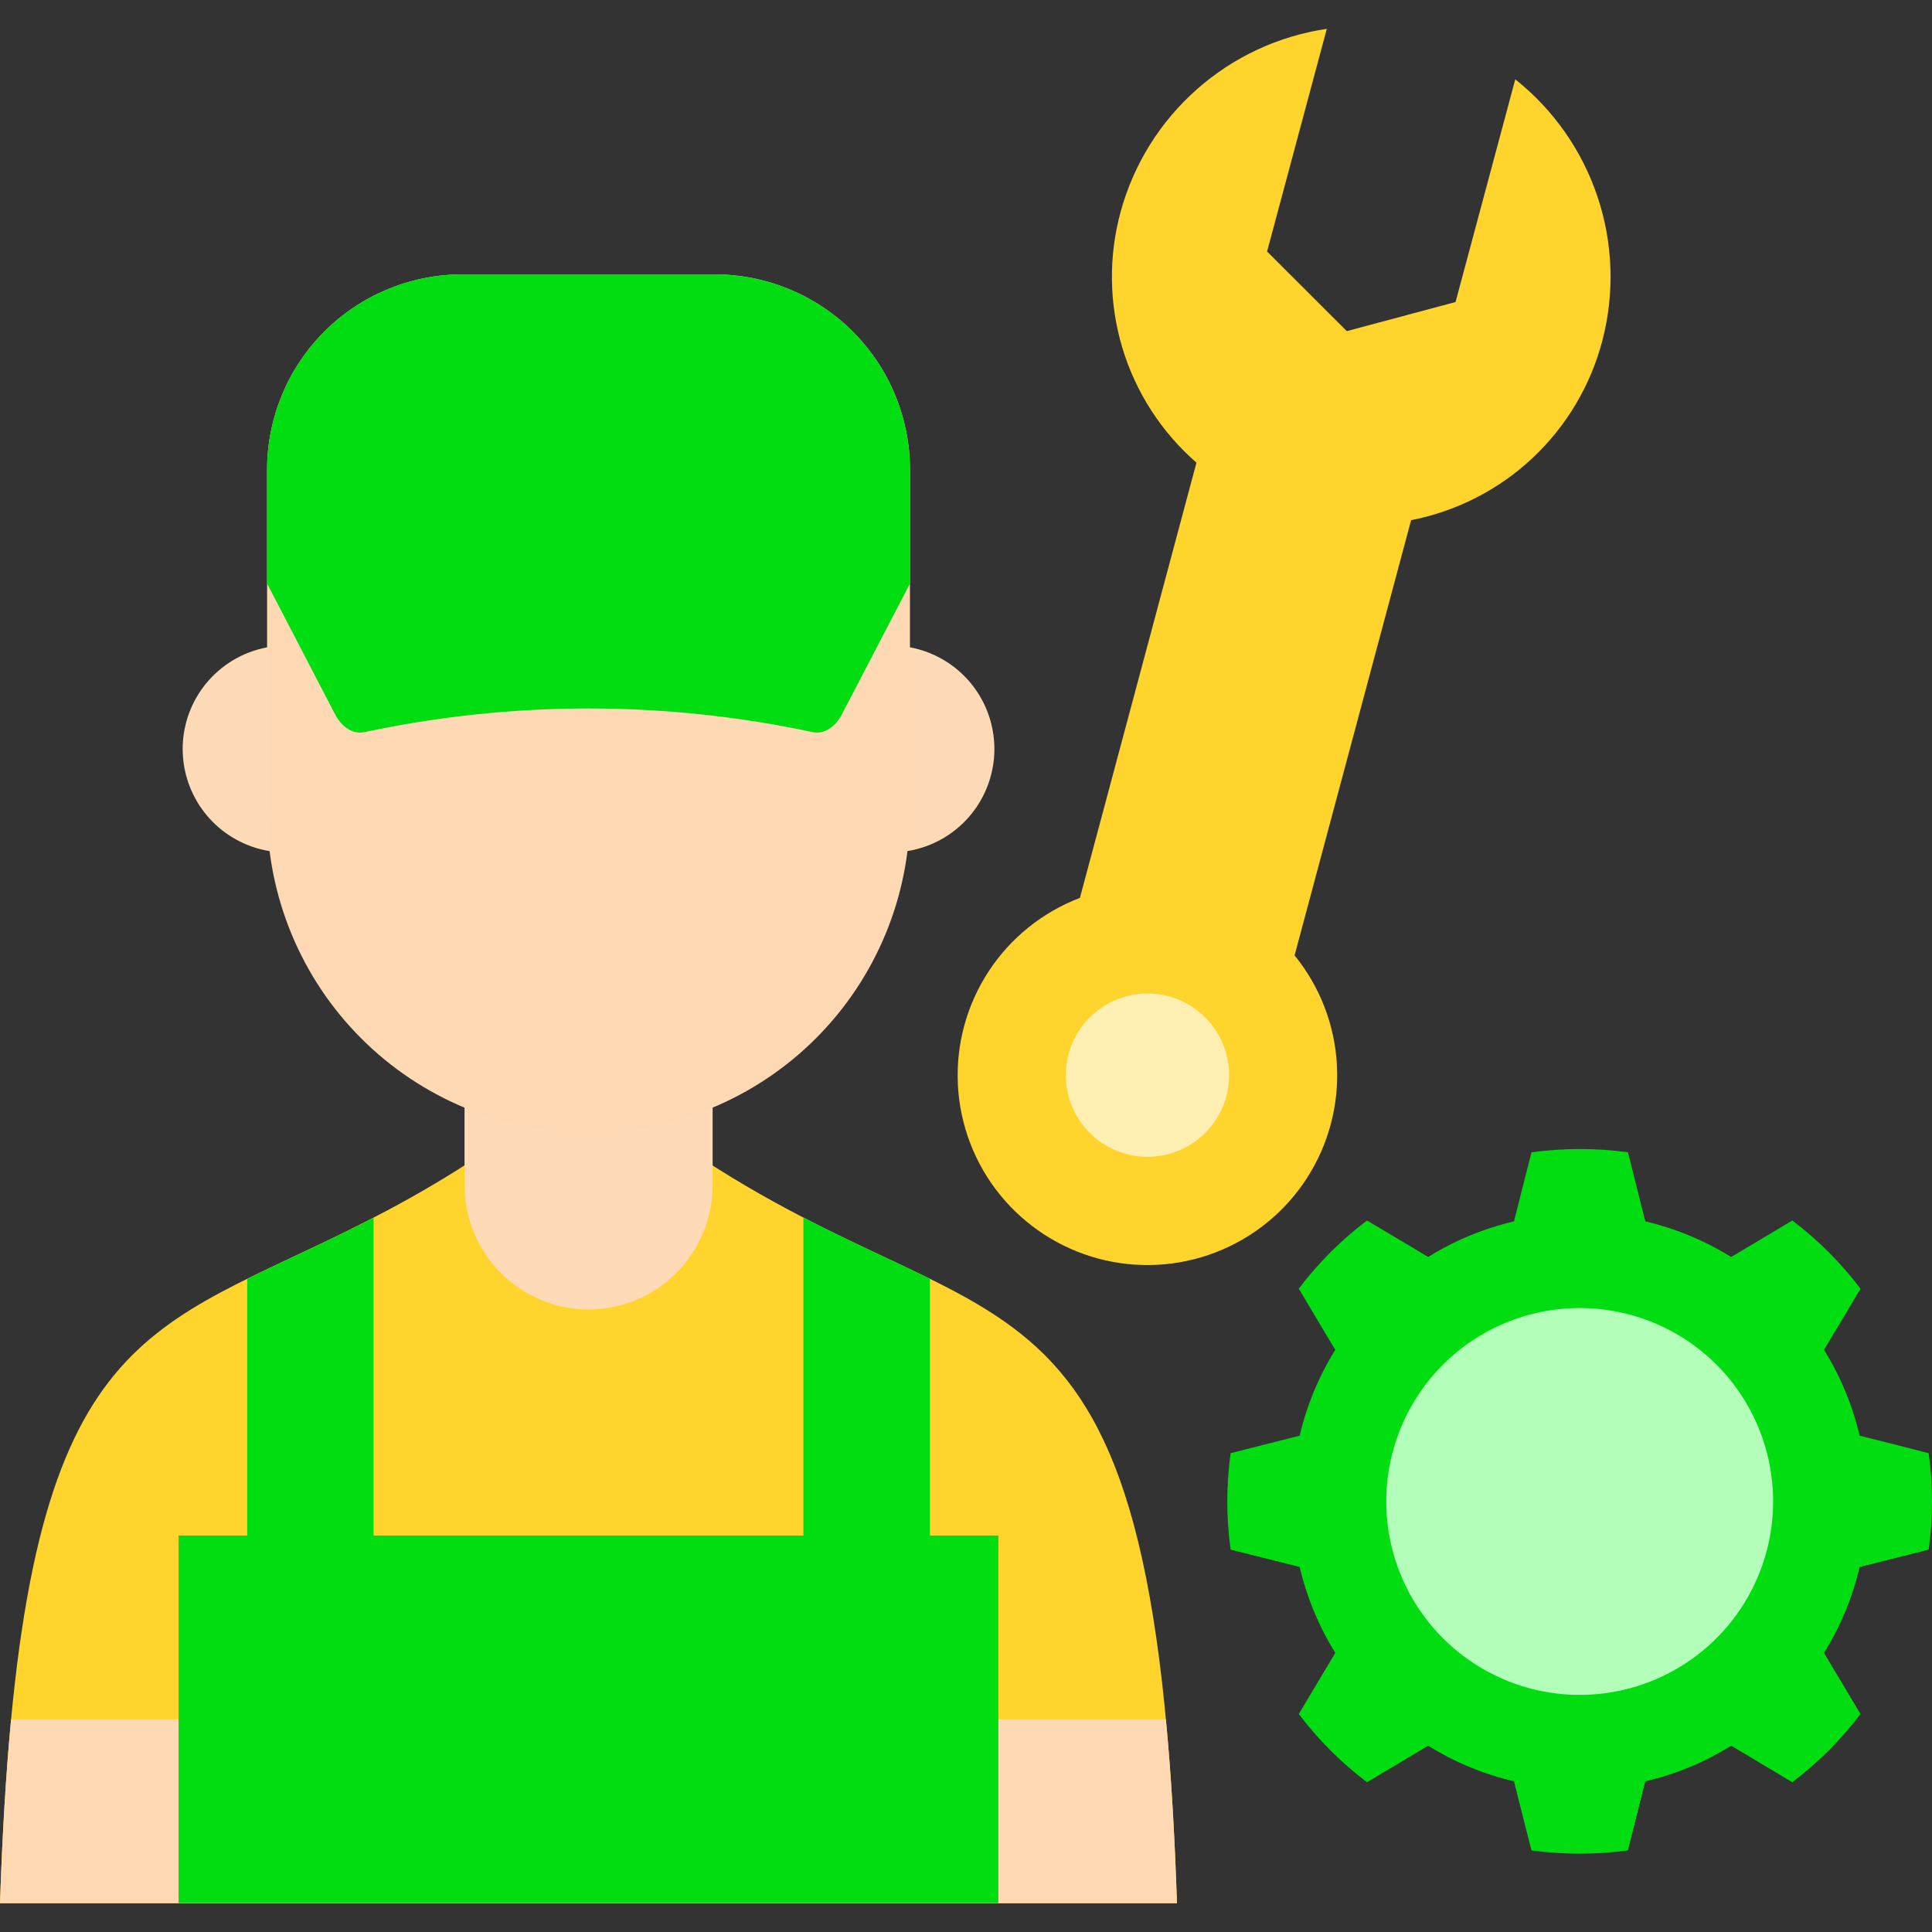 <svg width="56" height="56" viewBox="0 0 56 56" fill="none" xmlns="http://www.w3.org/2000/svg">
<rect x="0" y="0" width="56" height="56" fill="#333333" stroke="none"/>
<g clip-path="url(#clip0_8109_10488)">
<path fill-rule="evenodd" clip-rule="evenodd" d="M53.902 45.42C53.697 46.301 53.348 47.142 52.87 47.91L53.348 48.71L53.927 49.682C53.363 50.428 52.698 51.093 51.951 51.658L50.979 51.078L50.179 50.6C49.411 51.079 48.57 51.428 47.69 51.633L47.463 52.535L47.186 53.635C46.259 53.762 45.318 53.762 44.391 53.635L44.111 52.535L43.884 51.633C43.003 51.427 42.162 51.078 41.395 50.6L40.598 51.078L39.623 51.658C38.876 51.093 38.211 50.428 37.646 49.682L38.226 48.71L38.704 47.91C38.227 47.141 37.878 46.301 37.672 45.42L36.773 45.194L35.67 44.917C35.542 43.989 35.542 43.049 35.67 42.121L36.773 41.841L37.672 41.614C37.878 40.734 38.227 39.893 38.704 39.125L38.226 38.328L37.646 37.353C38.211 36.606 38.876 35.941 39.623 35.377L40.598 35.956L41.395 36.434C42.163 35.957 43.004 35.608 43.884 35.402L44.111 34.503L44.391 33.4C45.319 33.273 46.259 33.273 47.187 33.4L47.464 34.503L47.69 35.402C48.57 35.609 49.411 35.958 50.179 36.435L50.98 35.957L51.952 35.377C52.698 35.942 53.363 36.607 53.928 37.353L53.348 38.328L52.87 39.125C53.348 39.893 53.697 40.734 53.903 41.615L54.805 41.841L55.904 42.122C56.032 43.049 56.032 43.989 55.904 44.917L54.805 45.194L53.902 45.42Z" fill="#00DE12"/>
<path fill-rule="evenodd" clip-rule="evenodd" d="M51.395 43.521C51.395 44.63 51.066 45.714 50.45 46.636C49.834 47.558 48.958 48.276 47.934 48.701C46.909 49.125 45.782 49.236 44.694 49.02C43.607 48.803 42.608 48.269 41.824 47.485C41.04 46.701 40.506 45.702 40.289 44.614C40.073 43.527 40.184 42.4 40.608 41.375C41.033 40.351 41.751 39.475 42.673 38.859C43.595 38.243 44.679 37.914 45.788 37.914C46.525 37.914 47.254 38.059 47.934 38.34C48.615 38.622 49.233 39.035 49.754 39.556C50.274 40.076 50.687 40.694 50.969 41.375C51.251 42.055 51.395 42.784 51.395 43.521Z" fill="#B3FFB9"/>
<path fill-rule="evenodd" clip-rule="evenodd" d="M34.68 13.41C33.665 12.526 32.92 11.372 32.532 10.082C32.144 8.792 32.129 7.419 32.487 6.121C32.863 4.756 33.628 3.53 34.688 2.592C35.748 1.653 37.057 1.043 38.458 0.836L36.727 7.29L39.038 9.598L42.19 8.754L43.921 2.299C45.029 3.18 45.858 4.364 46.306 5.706C46.755 7.049 46.804 8.493 46.448 9.863C46.109 11.167 45.408 12.348 44.427 13.27C43.446 14.193 42.224 14.819 40.902 15.077L37.524 27.693C38.258 28.595 38.688 29.706 38.751 30.867C38.815 32.029 38.508 33.18 37.876 34.157C37.244 35.133 36.319 35.884 35.234 36.301C34.148 36.719 32.958 36.782 31.835 36.481C30.712 36.18 29.713 35.53 28.981 34.626C28.25 33.722 27.824 32.609 27.765 31.447C27.706 30.286 28.016 29.136 28.652 28.162C29.287 27.188 30.215 26.44 31.302 26.026L34.68 13.41Z" fill="#FFD42D"/>
<path fill-rule="evenodd" clip-rule="evenodd" d="M33.871 28.877C34.323 28.998 34.73 29.25 35.039 29.602C35.348 29.954 35.546 30.39 35.607 30.854C35.668 31.318 35.591 31.791 35.384 32.211C35.177 32.631 34.85 32.98 34.444 33.214C34.038 33.449 33.572 33.557 33.105 33.527C32.638 33.496 32.19 33.327 31.819 33.042C31.447 32.757 31.168 32.368 31.018 31.924C30.868 31.481 30.852 31.003 30.974 30.55C31.136 29.945 31.533 29.428 32.076 29.114C32.619 28.801 33.265 28.715 33.871 28.877Z" fill="#FFEFB3"/>
<path fill-rule="evenodd" clip-rule="evenodd" d="M34.115 55.165C33.459 35.228 28.849 39.569 19.51 33.016H14.605C12.673 34.373 10.942 35.263 9.406 35.999C3.529 38.814 0.523 39.355 0 55.165H34.115Z" fill="#FFD42D"/>
<path fill-rule="evenodd" clip-rule="evenodd" d="M34.115 55.165C34.048 53.154 33.943 51.392 33.793 49.836H0.322C0.175 51.392 0.067 53.154 0 55.165H34.115Z" fill="#FFD9B4"/>
<path fill-rule="evenodd" clip-rule="evenodd" d="M13.465 28.016H20.656V34.362C20.653 35.315 20.273 36.227 19.6 36.901C18.926 37.575 18.013 37.955 17.06 37.957C16.107 37.955 15.194 37.575 14.52 36.902C13.847 36.228 13.467 35.315 13.465 34.362V28.016Z" fill="#FFDAB6"/>
<path d="M5.176 44.508H28.938V55.163H5.176V44.508Z" fill="#00DE12"/>
<path fill-rule="evenodd" clip-rule="evenodd" d="M9.772 19.101C10.288 19.393 10.706 19.832 10.972 20.362C11.239 20.892 11.342 21.489 11.269 22.078C11.196 22.666 10.95 23.22 10.563 23.669C10.175 24.118 9.663 24.442 9.091 24.599C8.52 24.757 7.914 24.742 7.351 24.556C6.788 24.369 6.293 24.02 5.928 23.552C5.564 23.084 5.346 22.519 5.303 21.927C5.26 21.336 5.393 20.745 5.686 20.229C6.079 19.538 6.73 19.032 7.496 18.82C8.262 18.609 9.08 18.71 9.772 19.101ZM27.303 19.101C27.819 19.393 28.236 19.832 28.503 20.362C28.769 20.892 28.873 21.489 28.8 22.078C28.727 22.666 28.481 23.22 28.094 23.669C27.706 24.118 27.194 24.442 26.622 24.599C26.05 24.757 25.445 24.742 24.882 24.556C24.319 24.369 23.824 24.02 23.459 23.552C23.095 23.084 22.877 22.519 22.834 21.927C22.791 21.336 22.924 20.745 23.217 20.229C23.609 19.538 24.26 19.031 25.026 18.819C25.792 18.608 26.611 18.709 27.303 19.101Z" fill="#FFDAB6"/>
<path fill-rule="evenodd" clip-rule="evenodd" d="M26.376 23.511C26.376 25.982 25.394 28.352 23.647 30.099C21.9 31.846 19.53 32.828 17.059 32.828C14.588 32.828 12.218 31.846 10.471 30.099C8.724 28.352 7.742 25.982 7.742 23.511V13.598C7.747 12.102 8.343 10.669 9.401 9.611C10.458 8.554 11.892 7.957 13.387 7.953H20.731C22.227 7.958 23.66 8.554 24.718 9.611C25.776 10.669 26.372 12.102 26.376 13.598V23.511H26.376Z" fill="#FFD9B4"/>
<path fill-rule="evenodd" clip-rule="evenodd" d="M13.387 7.953H20.731C22.227 7.958 23.66 8.554 24.718 9.611C25.776 10.669 26.372 12.102 26.376 13.598V16.916L24.397 20.716C24.231 21.034 23.915 21.295 23.565 21.223C19.276 20.306 14.842 20.306 10.554 21.223C10.2 21.296 9.884 21.034 9.718 20.716L7.742 16.916V13.598C7.747 12.102 8.343 10.669 9.401 9.611C10.458 8.554 11.892 7.957 13.387 7.953Z" fill="#00DE12"/>
<path fill-rule="evenodd" clip-rule="evenodd" d="M10.828 35.297V45.213C10.827 45.673 10.644 46.114 10.318 46.44C9.993 46.766 9.552 46.949 9.091 46.95H8.903C8.443 46.949 8.002 46.766 7.676 46.44C7.35 46.114 7.167 45.673 7.166 45.213V37.069C7.861 36.725 8.607 36.384 9.407 36.001C9.863 35.781 10.338 35.549 10.829 35.297H10.828Z" fill="#00DE12"/>
<path fill-rule="evenodd" clip-rule="evenodd" d="M23.287 35.289V45.208C23.288 45.669 23.472 46.11 23.797 46.436C24.123 46.761 24.564 46.944 25.025 46.946H25.216C25.676 46.944 26.118 46.761 26.443 46.435C26.769 46.11 26.952 45.669 26.953 45.208V37.064C25.859 36.526 24.642 35.99 23.288 35.289H23.287Z" fill="#00DE12"/>
</g>
<defs>
<clipPath id="clip0_8109_10488">
<rect width="56" height="56" fill="white"/>
</clipPath>
</defs>
</svg>
